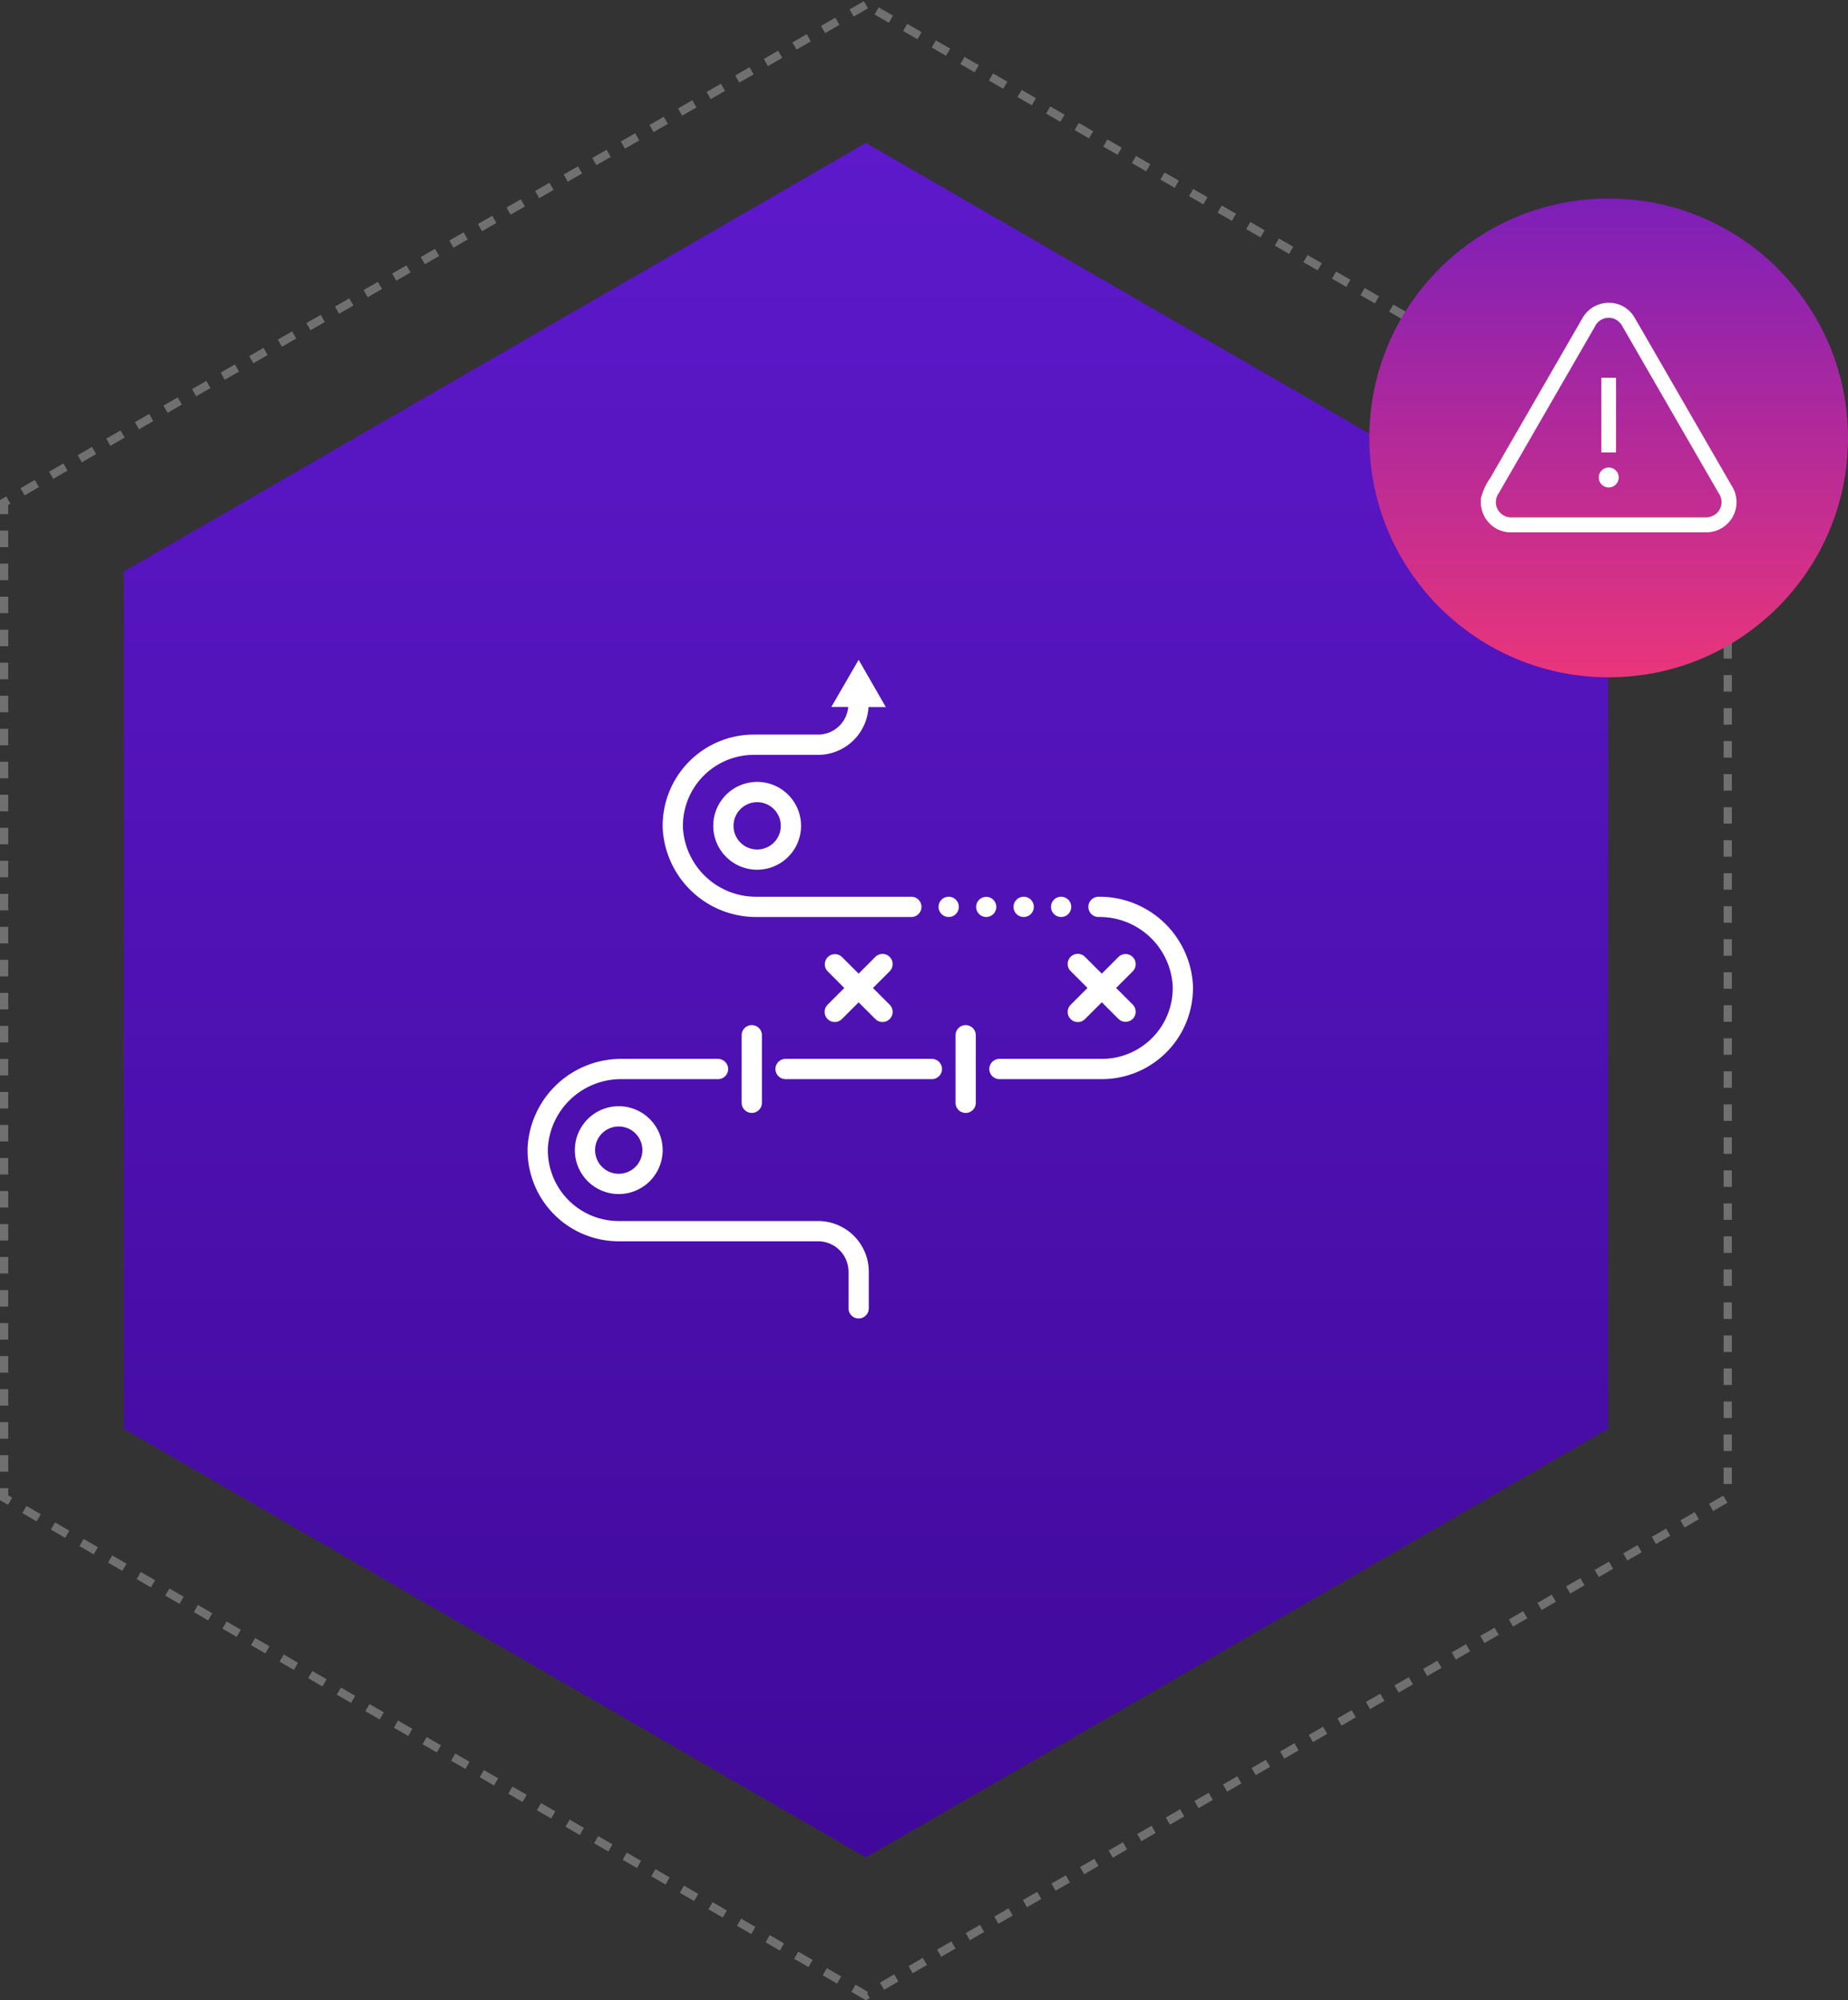 <svg xmlns="http://www.w3.org/2000/svg" xmlns:xlink="http://www.w3.org/1999/xlink" width="223.927" height="242.321" viewBox="0 0 223.927 242.321">
  <rect x="0" y="0" width="223.927" height="242.321" fill="#333333" stroke="none"/>
  <defs>
    <linearGradient id="linear-gradient" x1="0.5" x2="0.5" y2="1" gradientUnits="objectBoundingBox">
      <stop offset="0" stop-color="#5d19cb"/>
      <stop offset="1" stop-color="#40099a"/>
    </linearGradient>
    <linearGradient id="linear-gradient-2" x1="0.5" x2="0.5" y2="1" gradientUnits="objectBoundingBox">
      <stop offset="0" stop-color="#7c1fb9"/>
      <stop offset="1" stop-color="#ea357a"/>
    </linearGradient>
    <clipPath id="clip-path">
      <rect id="Rectangle_6626" data-name="Rectangle 6626" width="30.986" height="27.809" fill="none"/>
    </clipPath>
    <clipPath id="clip-path-2">
      <rect id="Rectangle_6638" data-name="Rectangle 6638" width="80.63" height="79.797" fill="#fff"/>
    </clipPath>
  </defs>
  <g id="Group_10075" data-name="Group 10075" transform="translate(-615.073 -4801.947)">
    <g id="Group_10070" data-name="Group 10070">
      <g id="Group_10043" data-name="Group 10043" transform="translate(0 -90)">
        <path id="Path_10692" data-name="Path 10692" d="M104.428,0,0,60.292V180.875l104.428,60.291,104.428-60.291V60.292Z" transform="translate(615.572 4892.523)" fill="none" stroke="#707070" stroke-width="1" stroke-dasharray="2 2"/>
        <path id="Path_10693" data-name="Path 10693" d="M89.934,0,0,51.924V155.77l89.934,51.923,89.933-51.923V51.924Z" transform="translate(630.066 4909.262)" fill="url(#linear-gradient)"/>
        <circle id="Ellipse_3225" data-name="Ellipse 3225" cx="29" cy="29" r="29" transform="translate(781 4916)" fill="url(#linear-gradient-2)"/>
        <g id="Group_10026" data-name="Group 10026" transform="translate(794.512 4928.627)">
          <g id="Group_10022" data-name="Group 10022" clip-path="url(#clip-path)">
            <path id="Path_10704" data-name="Path 10704" d="M0,23.708a7.693,7.693,0,0,1,1.137-2.481q5.552-9.619,11.1-19.239A3.689,3.689,0,0,1,14.608.112a3.594,3.594,0,0,1,4.055,1.744c1.284,2.2,2.552,4.413,3.826,6.62q3.959,6.857,7.918,13.714a3.655,3.655,0,0,1-3.182,5.618H3.9A3.642,3.642,0,0,1,.042,24.694.333.333,0,0,0,0,24.616v-.908m15.485,2.285q5.825,0,11.649,0a2.021,2.021,0,0,0,1.332-.4,1.847,1.847,0,0,0,.367-2.5Q24.906,16.29,20.976,9.485q-1.9-3.3-3.806-6.6a1.982,1.982,0,0,0-1.046-.957,1.849,1.849,0,0,0-2.312.971L4.956,18.242q-1.413,2.448-2.828,4.894a1.88,1.88,0,0,0-.287,1.3,1.845,1.845,0,0,0,1.964,1.557q5.84,0,11.68,0" transform="translate(0 0.001)" fill="#fff"/>
            <rect id="Rectangle_6625" data-name="Rectangle 6625" width="1.778" height="9.039" transform="translate(14.601 9.088)" fill="#fff"/>
            <path id="Path_10705" data-name="Path 10705" d="M177.888,249.25a1.209,1.209,0,1,1,1.2-1.222,1.214,1.214,0,0,1-1.2,1.222" transform="translate(-162.383 -226.875)" fill="#fff"/>
          </g>
        </g>
        <g id="Group_10053" data-name="Group 10053" transform="translate(679 4971.879)">
          <g id="Group_10052" data-name="Group 10052" transform="translate(0 0)" clip-path="url(#clip-path-2)">
            <path id="Path_10726" data-name="Path 10726" d="M36.837,28.781H19.107a1.227,1.227,0,1,0,0,2.454h17.73a1.227,1.227,0,1,0,0-2.454" transform="translate(12.154 19.565)" fill="#fff"/>
            <path id="Path_10727" data-name="Path 10727" d="M32.1,26.346a1.227,1.227,0,0,0-1.228,1.226v8.184a1.228,1.228,0,1,0,2.456,0V27.572A1.227,1.227,0,0,0,32.1,26.346" transform="translate(20.986 17.91)" fill="#fff"/>
            <path id="Path_10728" data-name="Path 10728" d="M46.539,17.088a1.227,1.227,0,0,0,0,2.454,8.87,8.87,0,0,1,8.992,8.33,8.59,8.59,0,0,1-8.59,8.858H34.535a1.227,1.227,0,1,0,0,2.454H46.94A11.046,11.046,0,0,0,57.983,27.8,11.34,11.34,0,0,0,46.539,17.088" transform="translate(22.642 11.616)" fill="#fff"/>
            <path id="Path_10729" data-name="Path 10729" d="M15.443,27.572v8.182a1.228,1.228,0,1,0,2.456,0V27.572a1.228,1.228,0,0,0-2.456,0" transform="translate(10.498 17.91)" fill="#fff"/>
            <path id="Path_10730" data-name="Path 10730" d="M35.208,48.424H11.05a8.593,8.593,0,0,1-8.59-8.858,8.875,8.875,0,0,1,9-8.33H23.077a1.227,1.227,0,1,0,0-2.454H11.46A11.344,11.344,0,0,0,.005,39.491,11.046,11.046,0,0,0,11.05,50.878H35.208a3.687,3.687,0,0,1,3.682,3.684V59a1.228,1.228,0,0,0,2.456,0V54.562a6.145,6.145,0,0,0-6.138-6.138" transform="translate(0 19.566)" fill="#fff"/>
            <path id="Path_10731" data-name="Path 10731" d="M32.1,18.314a1.227,1.227,0,0,0-2.454,0,1.227,1.227,0,1,0,2.454,0" transform="translate(20.156 11.616)" fill="#fff"/>
            <path id="Path_10732" data-name="Path 10732" d="M38.985,19.542a1.227,1.227,0,1,0-1.228-1.228,1.235,1.235,0,0,0,1.228,1.228" transform="translate(25.667 11.616)" fill="#fff"/>
            <path id="Path_10733" data-name="Path 10733" d="M36.286,19.542a1.227,1.227,0,1,0-1.228-1.228,1.221,1.221,0,0,0,1.228,1.228" transform="translate(23.832 11.616)" fill="#fff"/>
            <path id="Path_10734" data-name="Path 10734" d="M34.8,18.314a1.22,1.22,0,1,0-1.226,1.228A1.223,1.223,0,0,0,34.8,18.314" transform="translate(21.997 11.616)" fill="#fff"/>
            <path id="Path_10735" data-name="Path 10735" d="M3.41,37.513a5.32,5.32,0,1,0,5.32-5.318,5.324,5.324,0,0,0-5.32,5.318m8.184,0A2.865,2.865,0,1,1,8.73,34.649a2.869,2.869,0,0,1,2.864,2.864" transform="translate(2.318 21.886)" fill="#fff"/>
            <path id="Path_10736" data-name="Path 10736" d="M21.194,31.158H39.879a1.227,1.227,0,1,0,0-2.454H21.194a8.87,8.87,0,0,1-8.99-8.327,8.6,8.6,0,0,1,8.589-8.861h7.8a6.124,6.124,0,0,0,6.093-5.789l2.1,0L33.494,0,30.178,5.718l2.053,0a3.669,3.669,0,0,1-3.637,3.341H20.786A11.052,11.052,0,0,0,9.75,20.45,11.34,11.34,0,0,0,21.194,31.158" transform="translate(6.624 0)" fill="#fff"/>
            <path id="Path_10737" data-name="Path 10737" d="M13.394,14.127a5.32,5.32,0,1,0,5.32-5.322,5.325,5.325,0,0,0-5.32,5.322m8.186,0a2.865,2.865,0,1,1-2.866-2.864,2.869,2.869,0,0,1,2.866,2.864" transform="translate(9.105 5.986)" fill="#fff"/>
            <path id="Path_10738" data-name="Path 10738" d="M39.33,23.307l2.026,2.028L39.33,27.358a1.227,1.227,0,1,0,1.735,1.735l2.026-2.024,2.026,2.024a1.227,1.227,0,0,0,1.735-1.735l-2.026-2.024,2.026-2.028a1.227,1.227,0,0,0-1.735-1.735L43.091,23.6l-2.026-2.024a1.227,1.227,0,1,0-1.735,1.735" transform="translate(26.491 14.42)" fill="#fff"/>
            <path id="Path_10739" data-name="Path 10739" d="M29.312,21.571a1.23,1.23,0,0,0-1.737,0L25.549,23.6l-2.024-2.024a1.228,1.228,0,0,0-1.737,1.735l2.026,2.028-2.026,2.024A1.228,1.228,0,0,0,23.525,29.1l2.024-2.026L27.575,29.1a1.228,1.228,0,1,0,1.737-1.737l-2.026-2.024,2.026-2.028a1.228,1.228,0,0,0,0-1.735" transform="translate(14.566 14.42)" fill="#fff"/>
          </g>
        </g>
      </g>
    </g>
  </g>
</svg>

